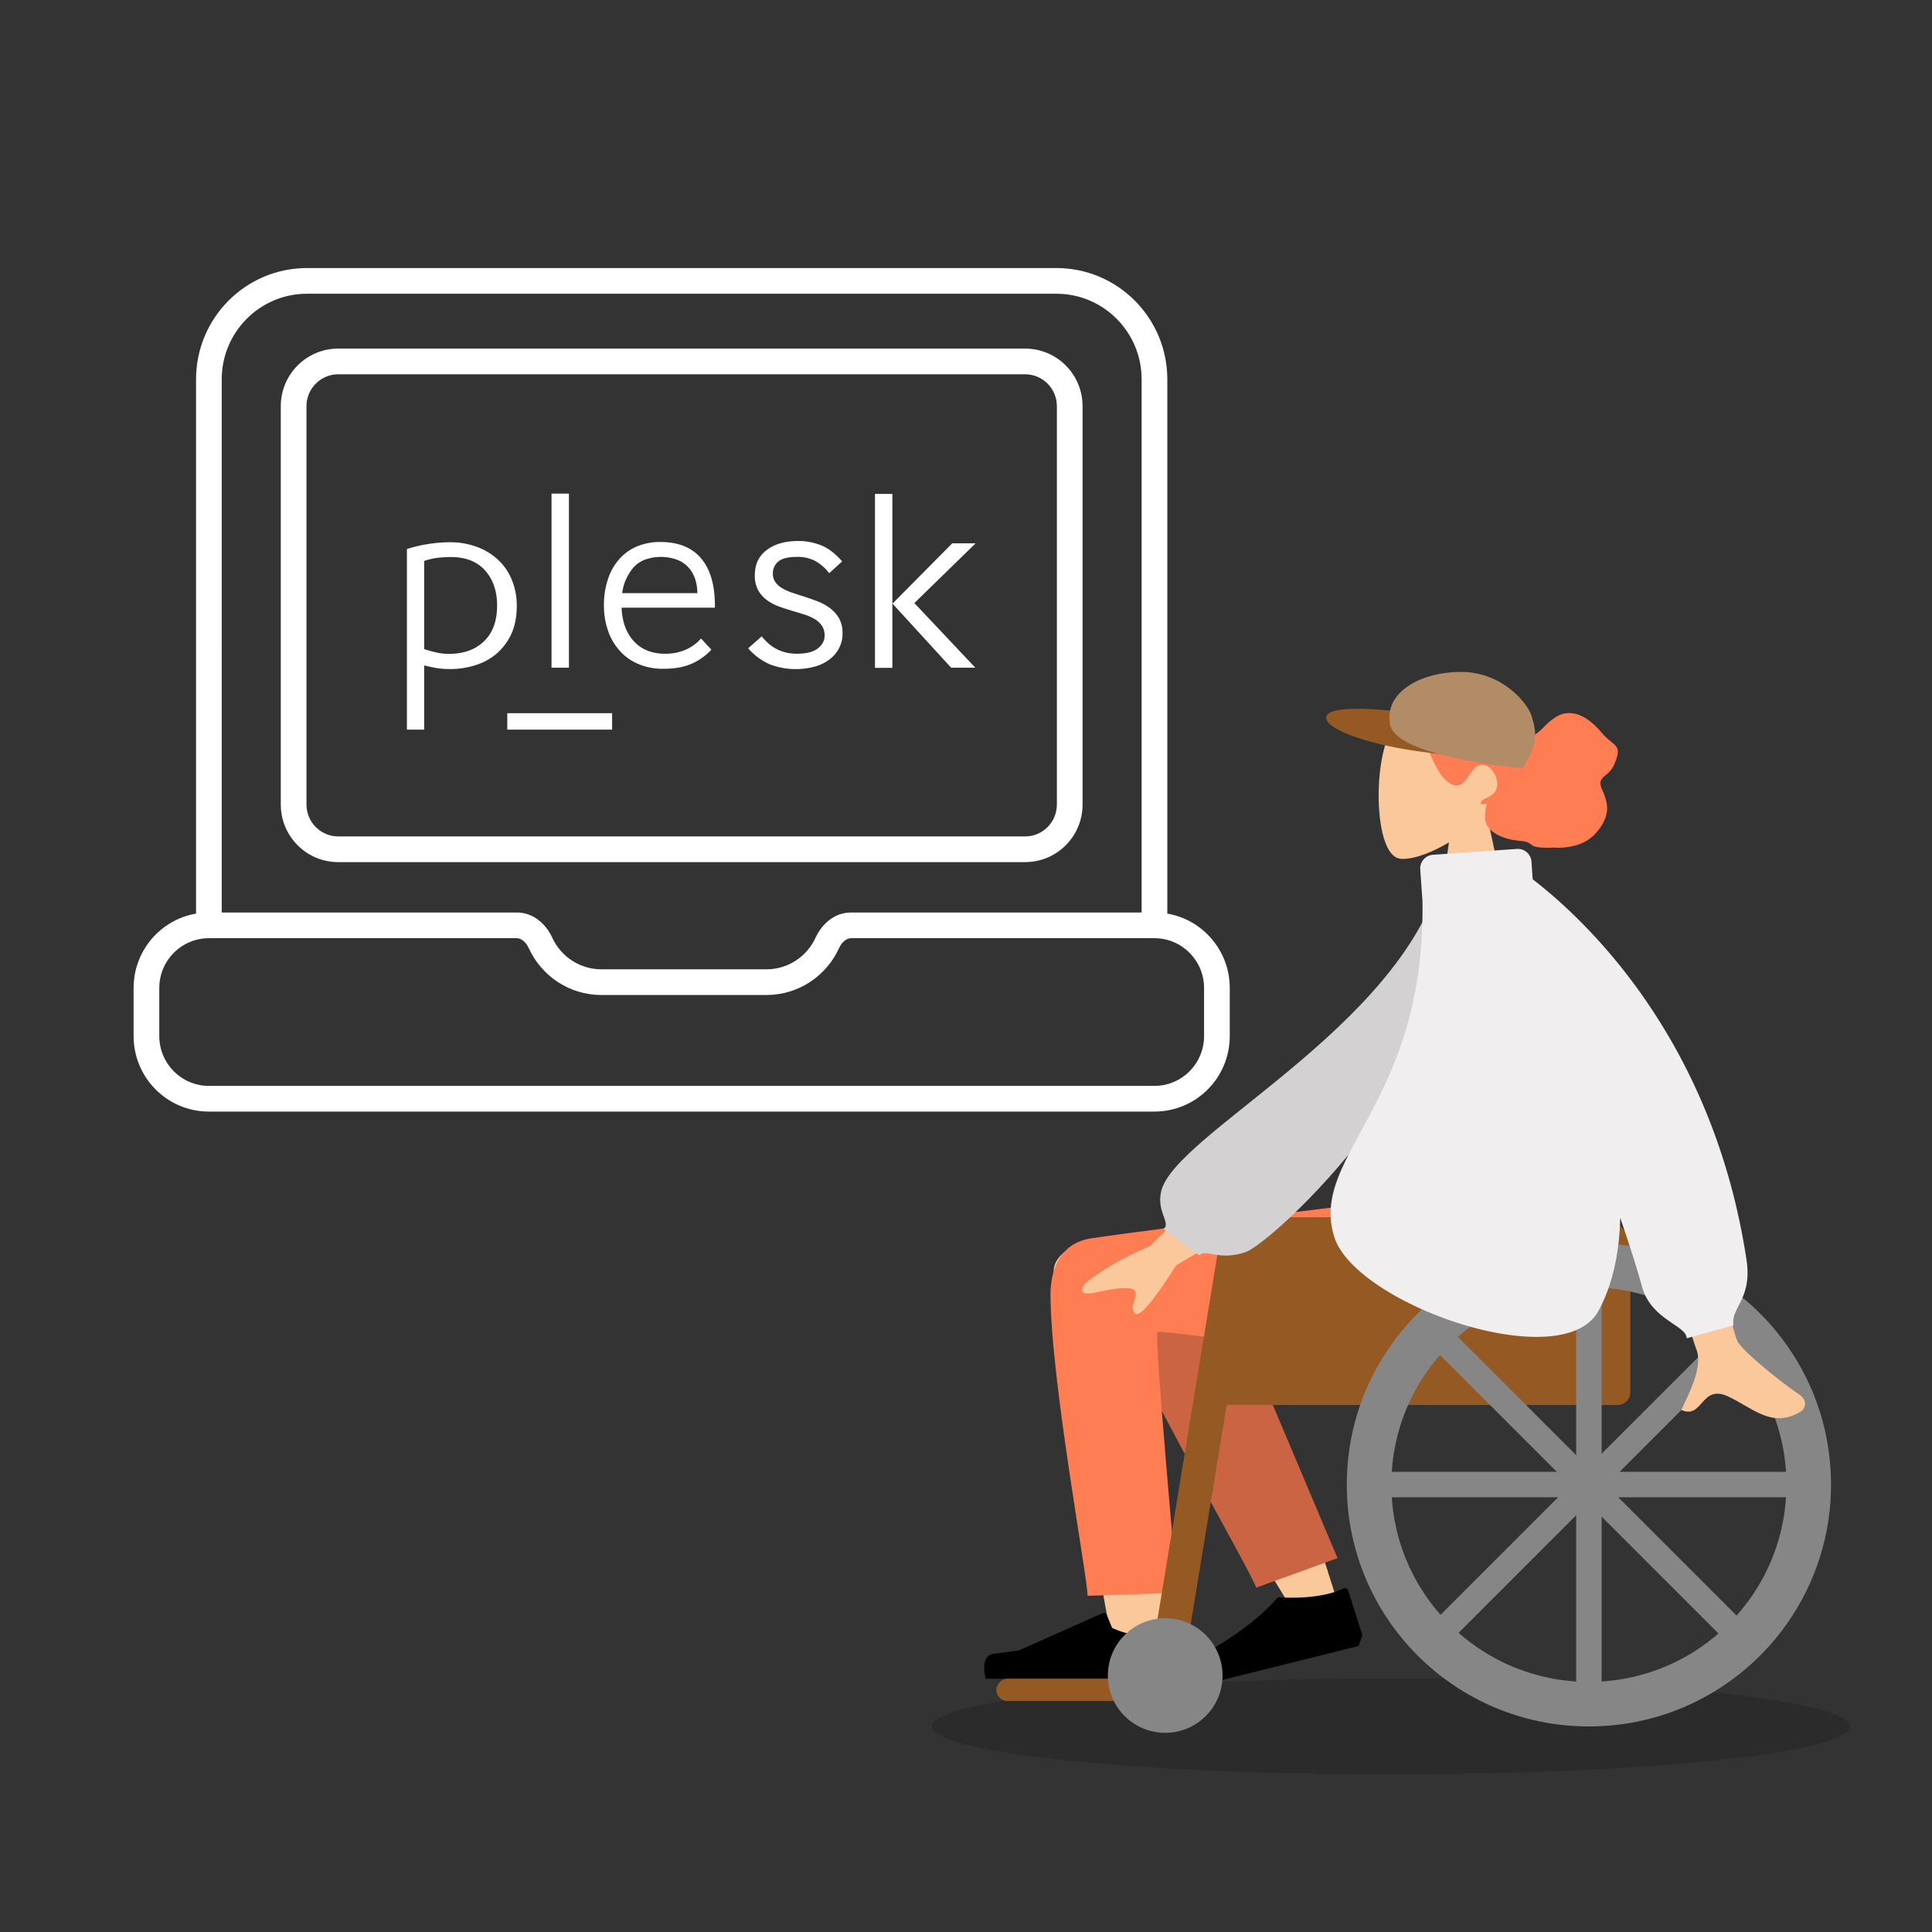 <svg xmlns="http://www.w3.org/2000/svg" width="564" height="564" fill="none"><rect width="100%" height="100%" fill="#333333" stroke="none"/><g clip-path="url(#a)"><path fill="#fff" fill-rule="evenodd" d="M57.23 110.741c0-17.933 14.491-32.493 32.395-32.493h218.75c17.904 0 32.396 14.56 32.396 32.493v155.962c10.36 1.785 18.229 10.84 18.229 21.722v14.032c0 12.161-9.828 22.041-21.979 22.041H60.979c-12.15 0-21.979-9.88-21.979-22.041v-14.032c0-10.882 7.869-19.937 18.23-21.722zm7.5 155.643h86.169c5.086 0 8.671 3.735 10.303 7.318 2.496 5.478 7.995 9.264 14.361 9.264h48.177c6.365 0 11.865-3.786 14.36-9.264 1.632-3.583 5.217-7.318 10.303-7.318h84.868V110.741c0-13.815-11.158-24.993-24.896-24.993H89.625c-13.738 0-24.896 11.178-24.896 24.993zM81.968 118.58c0-9.275 7.496-16.815 16.77-16.815H299.26c9.275 0 16.771 7.54 16.771 16.815v116.278c0 9.275-7.496 16.815-16.771 16.815H98.74c-9.275 0-16.771-7.54-16.771-16.815zm16.77-9.315c-5.108 0-9.27 4.158-9.27 9.315v116.278c0 5.157 4.162 9.315 9.27 9.315H299.26c5.109 0 9.271-4.158 9.271-9.315V118.58c0-5.157-4.162-9.315-9.271-9.315zM60.98 273.884c-7.984 0-14.479 6.498-14.479 14.541v14.032c0 8.043 6.495 14.541 14.48 14.541H337.02c7.984 0 14.479-6.498 14.479-14.541v-14.032c0-8.043-6.495-14.541-14.479-14.541h-88.618c-1.084 0-2.552.894-3.478 2.926-3.664 8.045-11.764 13.656-21.185 13.656h-48.177c-9.422 0-17.522-5.611-21.186-13.656-.926-2.032-2.394-2.926-3.478-2.926z" clip-rule="evenodd"/><path fill="#000" d="M406 517.998c-74.006 0-134-6.268-134-14s59.994-14 134-14 134 6.268 134 14-59.994 14-134 14" opacity=".15"/><path fill="#fff" d="M123.827 212.996h-5.034v-52.721a42.6 42.6 0 0 1 12.447-1.982c2.735-.039 5.47.436 8.047 1.388a17.8 17.8 0 0 1 6.223 3.845 16.2 16.2 0 0 1 3.964 5.906c.952 2.339 1.388 4.876 1.388 7.413 0 3.25-.555 6.025-1.665 8.364a16.9 16.9 0 0 1-4.4 5.748 17.4 17.4 0 0 1-6.224 3.29 24.1 24.1 0 0 1-7.135 1.07c-1.308 0-2.576-.079-3.845-.278a40 40 0 0 1-3.766-.792zm21.287-36.27c0-4.202-1.189-7.611-3.528-10.227-2.339-2.577-5.669-3.885-9.91-3.885-1.348 0-2.656.079-4.004.238a18 18 0 0 0-3.845.912v25.726c1.189.396 2.379.713 3.607.991 1.19.277 2.379.396 3.608.396 4.32 0 7.729-1.229 10.266-3.686q3.806-3.628 3.806-10.465m15.895 18.235v-50.857h5.074v50.818h-5.074zm46.657-5.312a17 17 0 0 1-5.867 4.162c-2.219.952-4.915 1.428-8.047 1.428-2.616.039-5.232-.437-7.65-1.507a14.8 14.8 0 0 1-5.431-4.043 16.6 16.6 0 0 1-3.25-5.827c-.753-2.22-1.11-4.559-1.11-6.897-.079-2.815.396-5.669 1.308-8.325.753-2.18 1.982-4.162 3.568-5.867a14.5 14.5 0 0 1 5.232-3.448 18 18 0 0 1 6.303-1.11c5.312 0 9.355 1.625 12.05 4.915q4.044 4.876 3.925 14.271h-27.233c.159 4.122 1.348 7.373 3.568 9.791s5.272 3.646 9.077 3.646c1.982.04 3.964-.317 5.827-1.07a12.9 12.9 0 0 0 4.717-3.369zm-4.083-16.49a13.7 13.7 0 0 0-.674-4.202c-.436-1.229-1.07-2.378-1.942-3.329a8.8 8.8 0 0 0-3.29-2.22 13.9 13.9 0 0 0-9.474 0c-1.189.475-2.299 1.189-3.171 2.14a13.8 13.8 0 0 0-2.141 3.29c-.674 1.348-1.07 2.815-1.268 4.321zm38.371-5.945a12.6 12.6 0 0 0-4.122-3.528c-1.626-.793-3.449-1.19-5.233-1.11-2.576 0-4.4.475-5.431 1.387a4.36 4.36 0 0 0-1.545 3.488c-.04.872.237 1.745.713 2.458a6.1 6.1 0 0 0 1.903 1.744c.872.516 1.784.952 2.735 1.269 1.031.356 2.101.713 3.25 1.07 1.388.436 2.736.912 4.123 1.427a14.9 14.9 0 0 1 3.766 1.982 10.1 10.1 0 0 1 2.775 3.013c.753 1.347 1.109 2.893 1.07 4.479.039 1.546-.357 3.052-1.07 4.44a10.05 10.05 0 0 1-2.894 3.29 12.7 12.7 0 0 1-4.321 2.021c-4.281 1.11-8.84.872-12.962-.713a18 18 0 0 1-6.303-4.678l3.964-3.488c2.656 3.409 6.065 5.074 10.267 5.074 2.735 0 4.757-.515 6.104-1.546 1.308-1.031 1.982-2.259 1.982-3.687a5.06 5.06 0 0 0-.713-2.814c-.515-.793-1.189-1.427-1.982-1.942-.912-.555-1.863-1.031-2.894-1.348q-1.664-.536-3.449-1.07a71 71 0 0 1-4.082-1.308 14.2 14.2 0 0 1-3.608-1.864 9 9 0 0 1-2.616-2.854 9.05 9.05 0 0 1-1.031-4.439c0-3.211 1.15-5.669 3.489-7.413s5.351-2.616 9.077-2.616c2.418-.04 4.797.436 7.017 1.348 2.061.872 4.003 2.418 5.906 4.598l-3.726 3.409zm13.477 27.748v-50.778h5.074v50.778zm5.114-18.749 17.442-17.6h6.818l-17.878 17.441 17.798 18.869h-7.056zM178.689 213h-30.602v-4.797h30.602z"/><path fill="#FAC89A" fill-rule="evenodd" d="M422.98 245.914c-6.022 3.626-11.939 5.379-14.717 4.663-6.965-1.793-7.605-27.251-2.216-37.287s33.094-14.411 34.49 5.474c.485 6.901-2.416 13.061-6.701 18.086l7.684 35.783H419.2z" clip-rule="evenodd"/><path fill="#FF7D53" fill-rule="evenodd" d="M411.38 210.363c.221-1.301-6.679 4.688-6.243 3.457.562-1.586 1.413-3.017 2.349-4.365a33 33 0 0 1 6.211-6.733c4.264-3.475 9.691-5.479 15.029-4.829a15.43 15.43 0 0 1 7.537 3.066c2.012 1.544 3.947 3.818 6.552 3.981 2.834 7.611-.83 13.481 3.82 10.504s3.763-3.592 7.362-5.989c4.88-3.252 9.959.154 13.417 4.267 3.68 4.378 6.356 3.364 3.939 9.164-.45 1.078-1.027 1.987-1.857 2.74-.761.691-1.922 1.426-2.231 2.53-.327 1.173.651 2.687 1.031 3.745.543 1.517.99 3.109.831 4.758-.261 2.708-1.964 5.292-3.762 7.072-1.83 1.811-4.082 2.849-6.488 3.328-1.606.32-3.248.496-4.88.376-.811-.06-2.456.179-3.241 0-4.586 0-3.1-1.629-6.575-1.918-2.933-.244-6.313-.955-8.706-2.962-2.657-2.23-2.075-4.73-1.45-8.015-.662.328-2.495.531-1.4-.776.434-.518 1.254-.729 1.811-1.033.648-.355 1.306-.813 1.809-1.391 2.032-2.336-.02-7.089-2.574-7.872-3.795-1.164-4.645 4.198-7.354 5.585-1.558.798-3.187-.292-4.354-1.405-1.563-1.491-2.628-3.467-3.548-5.477-.758-1.655-1.463-3.334-2.235-4.981-.361-.769-1.609-2.943-.982-3.813-2.718-.542-5.746.587-8.087 2.067-.967.612 5.735-6.147 5.219-5.067-.111.231-.351.919-.654.947-.562.053-.352-.634-.296-.961" clip-rule="evenodd"/><path fill="#955A23" d="M387.164 209.257c-.67 3.169 10.357 7.675 26.183 9.967s29.395 2.506 30.065-.663-11.617-7.597-27.442-9.89c-15.826-2.293-28.136-2.584-28.806.586"/><path fill="#B28B67" d="M405.814 211.591c1.915 9.519 38.503 12.703 38.503 12.703s3.484-4.943 3.791-8.342c.207-2.289-.191-4.388-1.008-6.968-1.212-3.83-8.59-12.775-20.453-12.832s-22.749 5.92-20.833 15.439"/><path fill="#FAC89A" fill-rule="evenodd" d="M339.027 419.138c1.73 18.9.001 59.527-.93 71.246-.585 7.365-10.632 5.437-11.57-.458-.159-.998-.806-4.506-1.772-9.741-4.737-25.669-17.133-92.849-17.155-109.184-.01-7.491 16.681-13.48 23.358-4.432 5.49-3.853 13.282-4.886 18.086 2.895 3.637 5.891 12.279 22.614 21.495 42.143 8.074 17.107 20.69 58.636 20.69 58.636l-10.711 4.889s-26.456-42.499-43.114-72.296c.553 5.127 1.102 10.617 1.623 16.302" clip-rule="evenodd"/><path fill="#CB6442" fill-rule="evenodd" d="m390.463 454.868-36.76-87.007c-8.807-14.153-33.498 2.881-30.495 11.09 6.818 18.637 41.494 78.973 43.526 84.526z" clip-rule="evenodd"/><path fill="#FF7D53" fill-rule="evenodd" d="M306.67 377.793c0 24.661 10.819 82.631 10.827 88.062l26.209-.883s-6.872-75.602-5.796-76.115c1.614-.768 66.166 8.927 85.526 9.659 27.918 1.056 39.467-16.057 40.404-48.53h-54.077s-69.362 8.272-91.175 11.507c-9.338 1.385-11.918 9.506-11.918 16.3" clip-rule="evenodd"/><path fill="#000" fill-rule="evenodd" d="m397.704 477.369-4.117-13.009c-.194-.612-.904-.886-1.482-.608-7.411 3.563-19.048 2.52-19.048 2.52-8.862 10.298-23.455 17.684-28.82 20.177-1.091.507-1.531 1.844-.932 2.888l2.238 3.899 32.239-8.031 18.806-4.685zm-60.902-1.851c1.073-.467 2.347.008 2.744 1.109.67 1.863 1.534 4.56 1.534 6.097 0 2.514-.838 7.336-.838 7.336h-52.454s-2.044-6.754 2.361-7.292 7.319-.973 7.319-.973l24.314-10.83a1 1 0 0 1 1.332.532l1.539 3.732s4.078 1.901 6.628 1.901c1.509 0 3.857-.888 5.521-1.612" clip-rule="evenodd"/><rect width="49.29" height="6.504" fill="#955A23" rx="3.252" transform="matrix(-1 0 0 1 340.15 490.061)"/><path fill="#955A23" d="M475.93 364.62c0-5.132-4.164-9.292-9.3-9.292h-99.51c-5.136 0-9.3 4.16-9.3 9.292v45.53h114.39a3.72 3.72 0 0 0 3.72-3.717z"/><path fill="#955A23" fill-rule="evenodd" d="M367.12 355.328h-2.04a9.3 9.3 0 0 0-9.177 7.786L335.5 487.271h9.938" clip-rule="evenodd"/><path fill="#868686" fill-rule="evenodd" d="M340.15 505.857c-9.245 0-16.74-7.488-16.74-16.726s7.495-16.725 16.74-16.725 16.74 7.488 16.74 16.725-7.495 16.726-16.74 16.726m53.01-72.478c0 39.001 31.645 70.618 70.68 70.618s70.68-31.617 70.68-70.618-31.644-70.617-70.68-70.617c-39.035 0-70.68 31.616-70.68 70.617m13.02 0c0 31.817 25.815 57.609 57.66 57.609s57.66-25.792 57.66-57.609c0-31.816-25.815-57.609-57.66-57.609s-57.66 25.793-57.66 57.609" clip-rule="evenodd"/><path fill="#868686" d="M467.56 372.053h-7.44v122.652h7.44z"/><rect width="7.437" height="122.706" fill="#868686" rx="2" transform="scale(-1 1)rotate(45 -679.265 -316.684)"/><rect width="7.433" height="122.76" fill="#868686" rx="2" transform="matrix(0 1 1 0 402.46 429.662)"/><rect width="7.437" height="122.706" fill="#868686" rx="2" transform="scale(1 -1)rotate(-45 -363.75 -741.277)"/><path fill="#FAC89A" fill-rule="evenodd" d="m362.011 338.103-26.345 25.678q-11.498 4.9-18.842 10.822c-1.101 1.327-2.299 3.869 2.881 2.731 5.18-1.137 10.68-2.101 11.654-.418s-1.895 4.262-.096 6.465q1.8 2.204 12.103-14.014l27.395-16.137zm128.827-23.24s13.617 71.095 16.342 76.619c1.332 2.701 11.193 10.905 18.036 15.593 2.746 1.882 1.61 4.289.572 4.929-8.437 5.202-13.993-.949-21.296-4.344-8.001-3.719-7.325 6.783-13.668 3.947 1.948-4.361 6.502-12.476 4.35-17.805-1.435-3.552-24.7-78.862-24.7-78.862z" clip-rule="evenodd"/><path fill="#D3D1D1" fill-rule="evenodd" d="m428.784 257.145-8.042-1.378c-12.669 44.742-77.758 75.24-81.754 91.965-1.465 6.134 2.953 9.235.671 11.103l10.453 7.645c1.77-2.063 5.547 1.711 13.436-.929 7.888-2.64 65.236-55.428 65.236-108.406" clip-rule="evenodd"/><path fill="#F0EEEE" fill-rule="evenodd" d="M442.807 247.824a4 4 0 0 1 4.27 3.712l.361 5.16c15.134 11.636 52.644 46.408 62.419 111.138 1.027 6.8-.83 10.442-2.314 13.352-1.015 1.99-1.855 3.638-1.478 5.72l-13.68 3.773c0-1.537-1.724-2.707-3.948-4.215-3.235-2.194-7.527-5.105-9.114-10.908-1.504-5.5-3.707-12.37-6.338-20.013-.249 10.122-2.17 19.43-6.355 27.14-10.441 19.235-70.781-1.859-77.085-21.482-3.364-10.471 1.409-19.262 7.722-30.888 8.013-14.759 18.508-34.086 17.989-67.219l-.65-9.29a4 4 0 0 1 3.711-4.269z" clip-rule="evenodd"/></g><defs><clipPath id="a"><path fill="#fff" d="M0-.002h564v564H0z"/></clipPath></defs></svg>